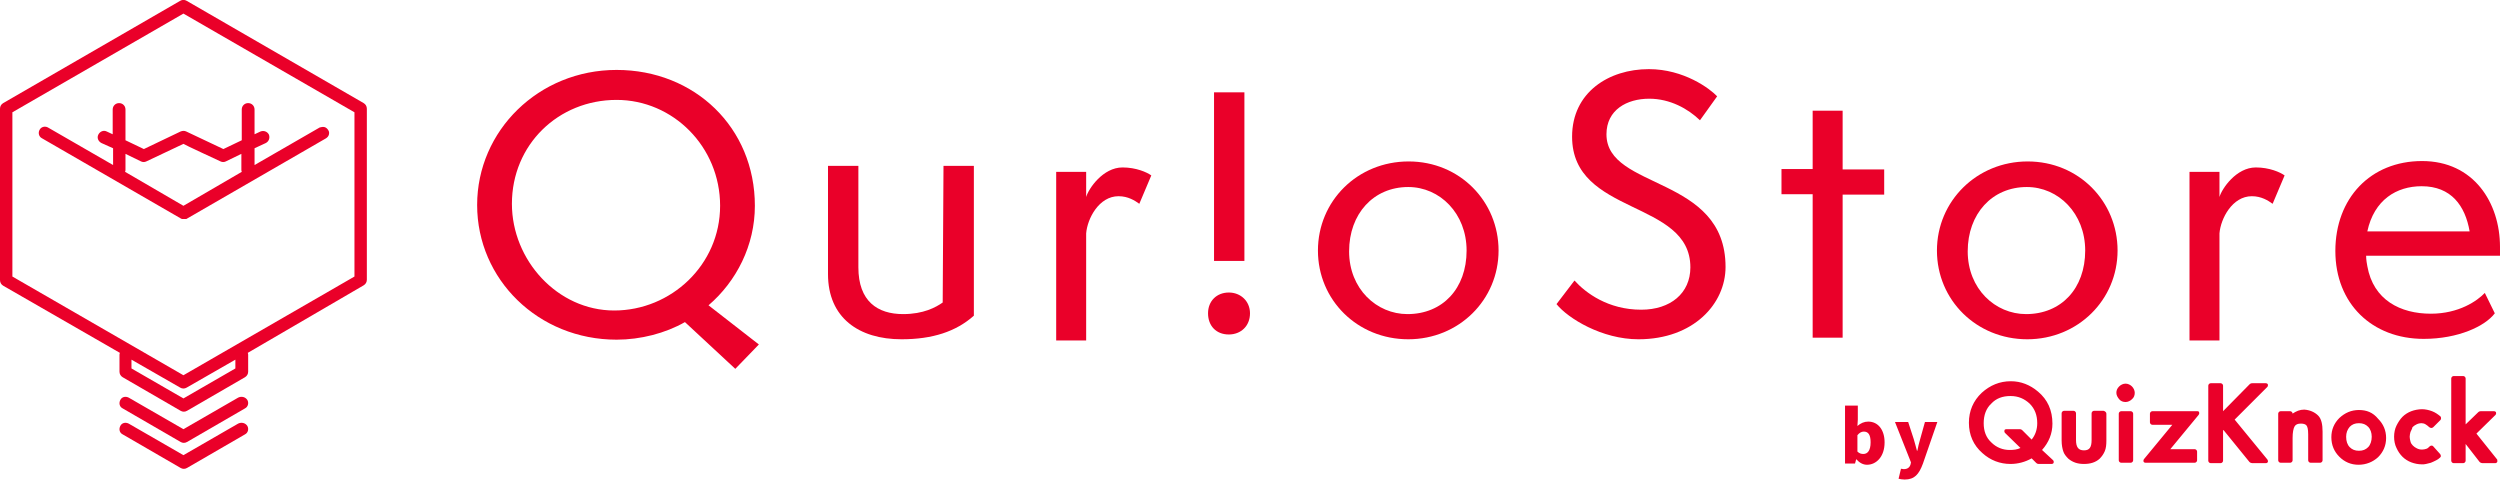 <?xml version="1.0" encoding="utf-8"?>
<!-- Generator: Adobe Illustrator 27.2.0, SVG Export Plug-In . SVG Version: 6.00 Build 0)  -->
<svg version="1.1" id="_レイヤー_2" xmlns="http://www.w3.org/2000/svg" xmlns:xlink="http://www.w3.org/1999/xlink" x="0px"
	 y="0px" viewBox="0 0 625.6 120" style="enable-background:new 0 0 625.6 120;" xml:space="preserve">
<style type="text/css">
	.st0{fill:#EA0029;}
</style>
<g id="_レイヤー_1-2">
	<g>
		<path class="st0" d="M171.4,80.6c-4.9,2.8-11.1,4.4-17.1,4.4c-19.6,0-34.9-15.1-34.9-33.7s15.4-33.8,34.9-33.8s34.6,14.4,34.6,34
			c0,9.9-4.6,18.9-11.6,24.9l12.6,9.8l-5.9,6.1L171.4,80.6L171.4,80.6z M154.3,25c-14.6,0-26.2,11.2-26.2,26
			c0,14.1,11.4,26.7,25.6,26.7s26.5-11.4,26.5-26.2S168.4,25,154.3,25L154.3,25z"/>
		<path class="st0" d="M236.1,41.5h7.6V79c-4.5,4-10.4,5.9-18.1,5.9c-10.7,0-18.4-5.4-18.4-16.3V41.5h7.6v25.4
			c0,8.5,4.8,11.7,11.2,11.7c5.1,0,8.2-1.7,9.9-2.9L236.1,41.5L236.1,41.5z"/>
		<path class="st0" d="M264.3,85.2V43h7.5v6.3c0.6-2.1,4.2-7.4,9.1-7.4c3.4,0,6.1,1.2,7.2,2l-3,7.1c-1.1-0.8-2.8-1.9-5.2-1.9
			c-4.9,0-7.8,5.6-8.1,9.3v26.8H264.3z"/>
		<path class="st0" d="M312.8,78.4c0,3.2-2.3,5.3-5.3,5.3c-3.2,0-5.2-2.2-5.2-5.3s2.2-5.2,5.2-5.2S312.8,75.4,312.8,78.4z
			 M311.4,23.1v42.2h-7.6V23.1C303.7,23.1,311.4,23.1,311.4,23.1z"/>
		<path class="st0" d="M352.4,84.9c-12.7,0-22.6-9.8-22.6-22.2s9.9-22.3,22.7-22.3s22.5,10,22.5,22.3S365.1,84.9,352.4,84.9z
			 M367,62.7c0-9.3-6.7-15.9-14.6-15.9c-8.7,0-14.8,6.7-14.8,16.1s6.9,15.7,14.6,15.7C361,78.6,367,72.2,367,62.7z"/>
		<path class="st0" d="M394,70.2c2.8,3.1,8.4,7.3,16.7,7.3c7.3,0,12.3-4.1,12.3-10.6c0-17-29.6-12.9-29.6-32.7
			c0-11.1,9.2-16.9,19.2-16.9c8.8,0,15.3,4.9,17.1,6.8l-4.3,6c-3-2.9-7.5-5.4-12.7-5.4c-5.6,0-10.7,2.8-10.7,8.9
			c0,14,29.8,10.2,29.8,33.2c0,9.2-8,18.1-21.8,18.1c-9.1,0-17.6-5.2-20.5-8.8L394,70.2L394,70.2z"/>
		<path class="st0" d="M453.6,84.4V48.6h-7.8v-6.3h7.8V27.7h7.5v14.7h10.4v6.3h-10.4v35.8H453.6z"/>
		<path class="st0" d="M507.3,84.9c-12.7,0-22.6-9.8-22.6-22.2s10-22.3,22.7-22.3c12.8,0,22.5,10,22.5,22.3S520,84.9,507.3,84.9
			L507.3,84.9z M521.8,62.7c0-9.3-6.7-15.9-14.6-15.9c-8.7,0-14.8,6.7-14.8,16.1s6.9,15.7,14.6,15.7
			C515.8,78.6,521.8,72.2,521.8,62.7z"/>
		<path class="st0" d="M547.9,85.2V43h7.5v6.3c0.6-2.1,4.2-7.4,9.1-7.4c3.4,0,6.1,1.2,7.2,2l-3,7.1c-1.1-0.8-2.8-1.9-5.2-1.9
			c-4.9,0-7.8,5.6-8.1,9.3v26.8H547.9L547.9,85.2z"/>
		<path class="st0" d="M624.3,78.4c-2.4,3.2-9.1,6.4-17.8,6.4c-12.9,0-22.1-8.8-22.1-22s8.8-22.5,21.7-22.5s19.5,10.4,19.5,21.5v2.2
			h-33.5c0,1,0.2,2.1,0.3,2.6c1.5,8.5,8.3,11.9,15.9,11.9c7,0,11.6-3.2,13.5-5.2L624.3,78.4L624.3,78.4z M618,57.9
			c-1.1-6.4-4.6-11.3-12-11.3c-6.3,0-11.9,3.4-13.6,11.3H618z"/>
		<g>
			<g>
				<path class="st0" d="M464.5,114.9L464.5,114.9l-0.3,1.1h-2.5v-14.5h3.2v3.5l-0.1,1.6c0.8-0.7,1.7-1.1,2.7-1.1
					c2.5,0,4.1,2.1,4.1,5.2c0,3.6-2.1,5.6-4.4,5.6C466.2,116.3,465.3,115.8,464.5,114.9L464.5,114.9z M468.1,110.7
					c0-1.8-0.5-2.7-1.7-2.7c-0.6,0-1.1,0.3-1.6,0.9v4.1c0.5,0.5,1,0.6,1.5,0.6C467.3,113.6,468.1,112.8,468.1,110.7L468.1,110.7z"/>
				<path class="st0" d="M475.1,119.8l0.6-2.5c0.2,0,0.5,0.1,0.7,0.1c1,0,1.5-0.5,1.7-1.2l0.1-0.5l-4-10.1h3.3l1.4,4.3
					c0.3,0.9,0.5,1.9,0.8,2.9h0.1c0.2-1,0.4-1.9,0.7-2.9l1.2-4.3h3.1l-3.6,10.4c-1,2.7-2.1,4-4.6,4C476,120,475.6,119.9,475.1,119.8
					L475.1,119.8z"/>
			</g>
			<path class="st0" d="M511,112.6c1.7-1.9,2.6-4.1,2.6-6.6c0-3.3-1.2-6-3.6-8c-2-1.7-4.3-2.6-6.8-2.6c-2.8,0-5.2,1-7.3,2.9
				c-2.1,2-3.2,4.5-3.2,7.5s1.1,5.6,3.4,7.6c2,1.8,4.4,2.7,7,2.7c1.9,0,3.7-0.5,5.3-1.4l1.1,1.1c0.2,0.2,0.4,0.3,0.7,0.3h3.2
				c0.3,0,0.5-0.2,0.5-0.3c0-0.1,0.1-0.3-0.1-0.6L511,112.6L511,112.6z M502.1,107.4c-0.4,0-0.5,0.2-0.5,0.3c0,0.1-0.1,0.3,0.1,0.6
				l3.9,3.8c-0.8,0.4-1.7,0.5-2.7,0.5c-1.7,0-3.3-0.6-4.6-1.9c-1.3-1.2-1.9-2.8-1.9-4.8s0.6-3.7,1.9-4.9c1.2-1.3,2.8-1.9,4.8-1.9
				s3.5,0.7,4.8,1.9c1.3,1.3,1.9,2.9,1.9,4.9c0,1.6-0.5,3-1.4,4.1l-2.3-2.3c-0.2-0.2-0.4-0.3-0.7-0.3L502.1,107.4L502.1,107.4z
				 M527.1,103.5v6.8c0,1-0.1,1.9-0.4,2.6c-0.3,0.7-0.7,1.3-1.3,1.9c-1,0.9-2.3,1.3-3.9,1.3s-2.8-0.4-3.9-1.3
				c-0.6-0.6-1.1-1.2-1.3-1.9c-0.2-0.6-0.4-1.5-0.4-2.7v-6.8c0-0.3,0.3-0.6,0.6-0.6h2.4c0.3,0,0.6,0.3,0.6,0.6v6.7
				c0,1.8,0.6,2.6,2,2.6s1.9-0.8,1.9-2.6v-6.7c0-0.3,0.3-0.6,0.6-0.6h2.4C526.8,102.9,527.1,103.2,527.1,103.5 M533.5,96.7
				c0.4,0.4,0.7,1,0.7,1.6s-0.2,1.2-0.7,1.6c-0.4,0.4-1,0.7-1.6,0.7s-1.2-0.2-1.6-0.7s-0.7-1-0.7-1.6s0.2-1.1,0.7-1.6
				c0.4-0.4,1-0.7,1.6-0.7S533.1,96.3,533.5,96.7 M533.8,103.5v11.7c0,0.3-0.3,0.6-0.6,0.6h-2.4c-0.3,0-0.6-0.3-0.6-0.6v-11.7
				c0-0.3,0.3-0.6,0.6-0.6h2.4C533.5,102.9,533.8,103.2,533.8,103.5 M550.3,103.2c0.1,0.2,0,0.4-0.1,0.6l-7.1,8.6h6.1
				c0.3,0,0.6,0.3,0.6,0.6v2.2c0,0.3-0.3,0.6-0.6,0.6h-12.3c-0.3,0-0.5-0.2-0.5-0.3c0-0.1-0.1-0.3,0.1-0.6l7.1-8.6h-5
				c-0.3,0-0.6-0.3-0.6-0.6v-2.2c0-0.3,0.3-0.6,0.6-0.6h11.3C550.1,102.9,550.3,103,550.3,103.2 M567.4,115c0.1,0.2,0.2,0.4,0.1,0.6
				c0,0.1-0.2,0.3-0.5,0.3h-3.4c-0.2,0-0.5-0.1-0.7-0.3l-6.5-8l-0.1,0.1c0,0,0,0.1,0,0.1v7.5c0,0.3-0.3,0.6-0.6,0.6h-2.5
				c-0.3,0-0.6-0.3-0.6-0.6V96.5c0-0.3,0.3-0.6,0.6-0.6h2.5c0.3,0,0.6,0.3,0.6,0.6v6.4l6.6-6.7c0.2-0.2,0.4-0.3,0.7-0.3h3.4
				c0.3,0,0.5,0.2,0.5,0.3c0,0.1,0.1,0.3-0.1,0.6l-8.2,8.2L567.4,115L567.4,115z M580.1,104c0.8,0.8,1.1,2.2,1.1,4v7.2
				c0,0.3-0.3,0.6-0.6,0.6h-2.4c-0.3,0-0.6-0.3-0.6-0.6v-6.5c0-1.4-0.2-1.9-0.4-2.2c-0.2-0.3-0.7-0.5-1.4-0.5
				c-0.8,0-1.3,0.2-1.6,0.7c-0.3,0.5-0.5,1.5-0.5,2.9v5.6c0,0.3-0.3,0.6-0.6,0.6h-2.4c-0.3,0-0.6-0.3-0.6-0.6v-11.7
				c0-0.3,0.3-0.6,0.6-0.6h2.4c0.3,0,0.6,0.3,0.6,0.6c0.9-0.6,1.8-1,2.9-1C578,102.6,579.2,103.1,580.1,104 M590.3,102.6
				c-1.9,0-3.5,0.7-4.9,2c-1.3,1.3-2,2.9-2,4.8c0,2,0.7,3.6,2,4.9c1.3,1.3,2.9,2,4.8,2s3.6-0.7,4.9-1.9c1.3-1.3,2-2.9,2-4.8
				s-0.7-3.5-2-4.8C593.8,103.2,592.2,102.6,590.3,102.6 M592.6,111.9c-0.6,0.6-1.3,0.9-2.3,0.9s-1.7-0.3-2.3-0.9
				c-0.6-0.6-0.9-1.5-0.9-2.6c0-1,0.3-1.8,0.9-2.5c0.6-0.6,1.3-0.9,2.3-0.9s1.7,0.3,2.3,0.9c0.6,0.6,0.9,1.5,0.9,2.5
				S593.2,111.3,592.6,111.9 M603.2,108.1c-0.1,0.4-0.2,0.8-0.2,1.2s0.1,0.8,0.2,1.2c0.1,0.4,0.3,0.7,0.6,1c0.3,0.3,0.6,0.5,1,0.7
				c0.4,0.2,0.8,0.3,1.3,0.3c0.4,0,0.8-0.1,1.1-0.2c0.3-0.1,0.5-0.3,0.8-0.6c0.1-0.1,0.3-0.2,0.5-0.2s0.3,0.1,0.4,0.2l1.7,1.9
				c0.1,0.1,0.2,0.3,0.2,0.5c0,0.2-0.1,0.3-0.2,0.4c-0.3,0.3-0.6,0.5-1,0.7c-0.4,0.2-0.8,0.4-1.3,0.6c-0.4,0.1-0.8,0.2-1.2,0.3
				c-0.4,0.1-0.7,0.1-1,0.1c-1,0-1.9-0.2-2.7-0.5s-1.6-0.8-2.2-1.4s-1.1-1.3-1.5-2.2c-0.4-0.8-0.6-1.8-0.6-2.8s0.2-2,0.6-2.8
				c0.4-0.8,0.9-1.6,1.5-2.2c0.6-0.6,1.4-1.1,2.2-1.4s1.8-0.5,2.7-0.5c0.8,0,1.7,0.2,2.5,0.5c0.8,0.3,1.5,0.8,2.1,1.3
				c0.2,0.2,0.2,0.7,0,0.9l-1.8,1.8c-0.1,0.1-0.3,0.2-0.5,0.2s-0.3-0.1-0.5-0.2c-0.3-0.3-0.6-0.5-0.9-0.7c-0.3-0.2-0.7-0.3-1-0.3
				c-0.5,0-0.9,0.1-1.3,0.3c-0.4,0.2-0.7,0.4-1,0.7C603.6,107.4,603.3,107.8,603.2,108.1 M624.9,115.6c-0.1,0.2-0.3,0.3-0.5,0.3
				h-3.2c-0.2,0-0.5-0.1-0.7-0.3l-3.5-4.5l0,0v4.2c0,0.3-0.3,0.6-0.6,0.6h-2.4c-0.3,0-0.6-0.3-0.6-0.6V94.7c0-0.3,0.3-0.6,0.6-0.6
				h2.4c0.3,0,0.6,0.3,0.6,0.6v11.5l3.1-3c0.2-0.2,0.4-0.3,0.7-0.3h3.3c0.3,0,0.5,0.2,0.5,0.3s0.1,0.3-0.1,0.6l-4.8,4.7l5.2,6.5
				C624.9,115.2,625,115.4,624.9,115.6"/>
		</g>
		<g>
			<path class="st0" d="M91,25.8L46.7,0.2c-0.5-0.3-1.1-0.3-1.6,0L0.8,25.8C0.3,26.1,0,26.6,0,27.2v42.9c0,0.6,0.3,1.1,0.8,1.4
				L30,88.3c-0.1,0.2-0.1,0.4-0.1,0.6l0,0v4.1c0,0.6,0.3,1.1,0.8,1.4l14.5,8.4c0.5,0.3,1.1,0.3,1.6,0l14.5-8.4
				c0.5-0.3,0.8-0.8,0.8-1.4v-4.1c0-0.2,0-0.4-0.1-0.6L91,71.4c0.5-0.3,0.8-0.8,0.8-1.4V27.2C91.8,26.6,91.5,26.1,91,25.8z
				 M58.9,92.2l-13,7.5l-13-7.5V90l12.2,7c0.5,0.3,1.1,0.3,1.6,0l12.2-7L58.9,92.2L58.9,92.2z M88.7,69.2L45.9,93.9L3.1,69.2V28.1
				L45.9,3.4l42.8,24.7V69.2L88.7,69.2z"/>
			<path class="st0" d="M59.6,99.5l-13.7,7.9l-13.7-7.9c-0.8-0.4-1.7-0.2-2.1,0.6s-0.2,1.7,0.6,2.1l0,0l14.5,8.4
				c0.5,0.3,1.1,0.3,1.6,0l14.5-8.4c0.8-0.4,1-1.4,0.6-2.1C61.4,99.3,60.4,99.1,59.6,99.5L59.6,99.5z"/>
			<path class="st0" d="M59.6,106l-13.7,7.9L32.2,106c-0.8-0.4-1.7-0.2-2.1,0.6s-0.2,1.7,0.6,2.1l0,0l14.5,8.4
				c0.5,0.3,1.1,0.3,1.6,0l14.5-8.4c0.8-0.4,1-1.4,0.6-2.1C61.4,105.8,60.4,105.6,59.6,106L59.6,106z"/>
			<path class="st0" d="M45.2,32.9L36,37.3l-4.6-2.2v-7.7c0-0.9-0.7-1.6-1.6-1.6s-1.6,0.7-1.6,1.6v6.2l-1.5-0.7
				c-0.8-0.4-1.7,0-2.1,0.8c-0.4,0.8,0,1.7,0.8,2.1l0,0l2.9,1.3v4.2l-16.3-9.4c-0.7-0.4-1.7-0.2-2.1,0.6c-0.4,0.7-0.2,1.7,0.6,2.1
				l34.8,20.1c0,0,0,0,0,0c0,0,0.1,0,0.2,0.1c0,0,0.1,0,0.1,0c0,0,0,0,0,0c0,0,0,0,0,0c0,0,0.1,0,0.1,0c0,0,0.1,0,0.2,0
				c0,0,0.1,0,0.1,0c0,0,0,0,0.1,0c0,0,0.1,0,0.1,0c0,0,0.1,0,0.2,0c0,0,0.1,0,0.1,0c0,0,0,0,0,0s0,0,0,0c0,0,0.1,0,0.1,0
				c0,0,0.1,0,0.2-0.1c0,0,0,0,0,0l0,0l34.8-20.1c0.3-0.2,0.6-0.5,0.7-0.9c0.1-0.4,0.1-0.8-0.2-1.2c-0.2-0.3-0.5-0.6-0.9-0.7
				c-0.4-0.1-0.8,0-1.2,0.1l-16.3,9.4v-4.2l2.8-1.3c0.8-0.4,1.1-1.3,0.8-2.1c-0.4-0.8-1.3-1.1-2.1-0.8l-1.5,0.7v-6.2
				c0-0.9-0.7-1.6-1.6-1.6s-1.6,0.7-1.6,1.6v7.7l-4.6,2.2l-9.3-4.4C46.2,32.7,45.7,32.7,45.2,32.9L45.2,32.9z M55.2,40.4
				c0.4,0.2,0.9,0.2,1.3,0l3.9-1.9v3.9c0,0.2,0,0.4,0.1,0.6l-14.6,8.5l-14.6-8.5c0.1-0.2,0.1-0.4,0.1-0.6v-3.9l3.9,1.9
				c0.4,0.2,0.9,0.2,1.3,0l9.3-4.4C45.9,36.1,55.2,40.4,55.2,40.4z"/>
		</g>
	</g>
</g>
</svg>
